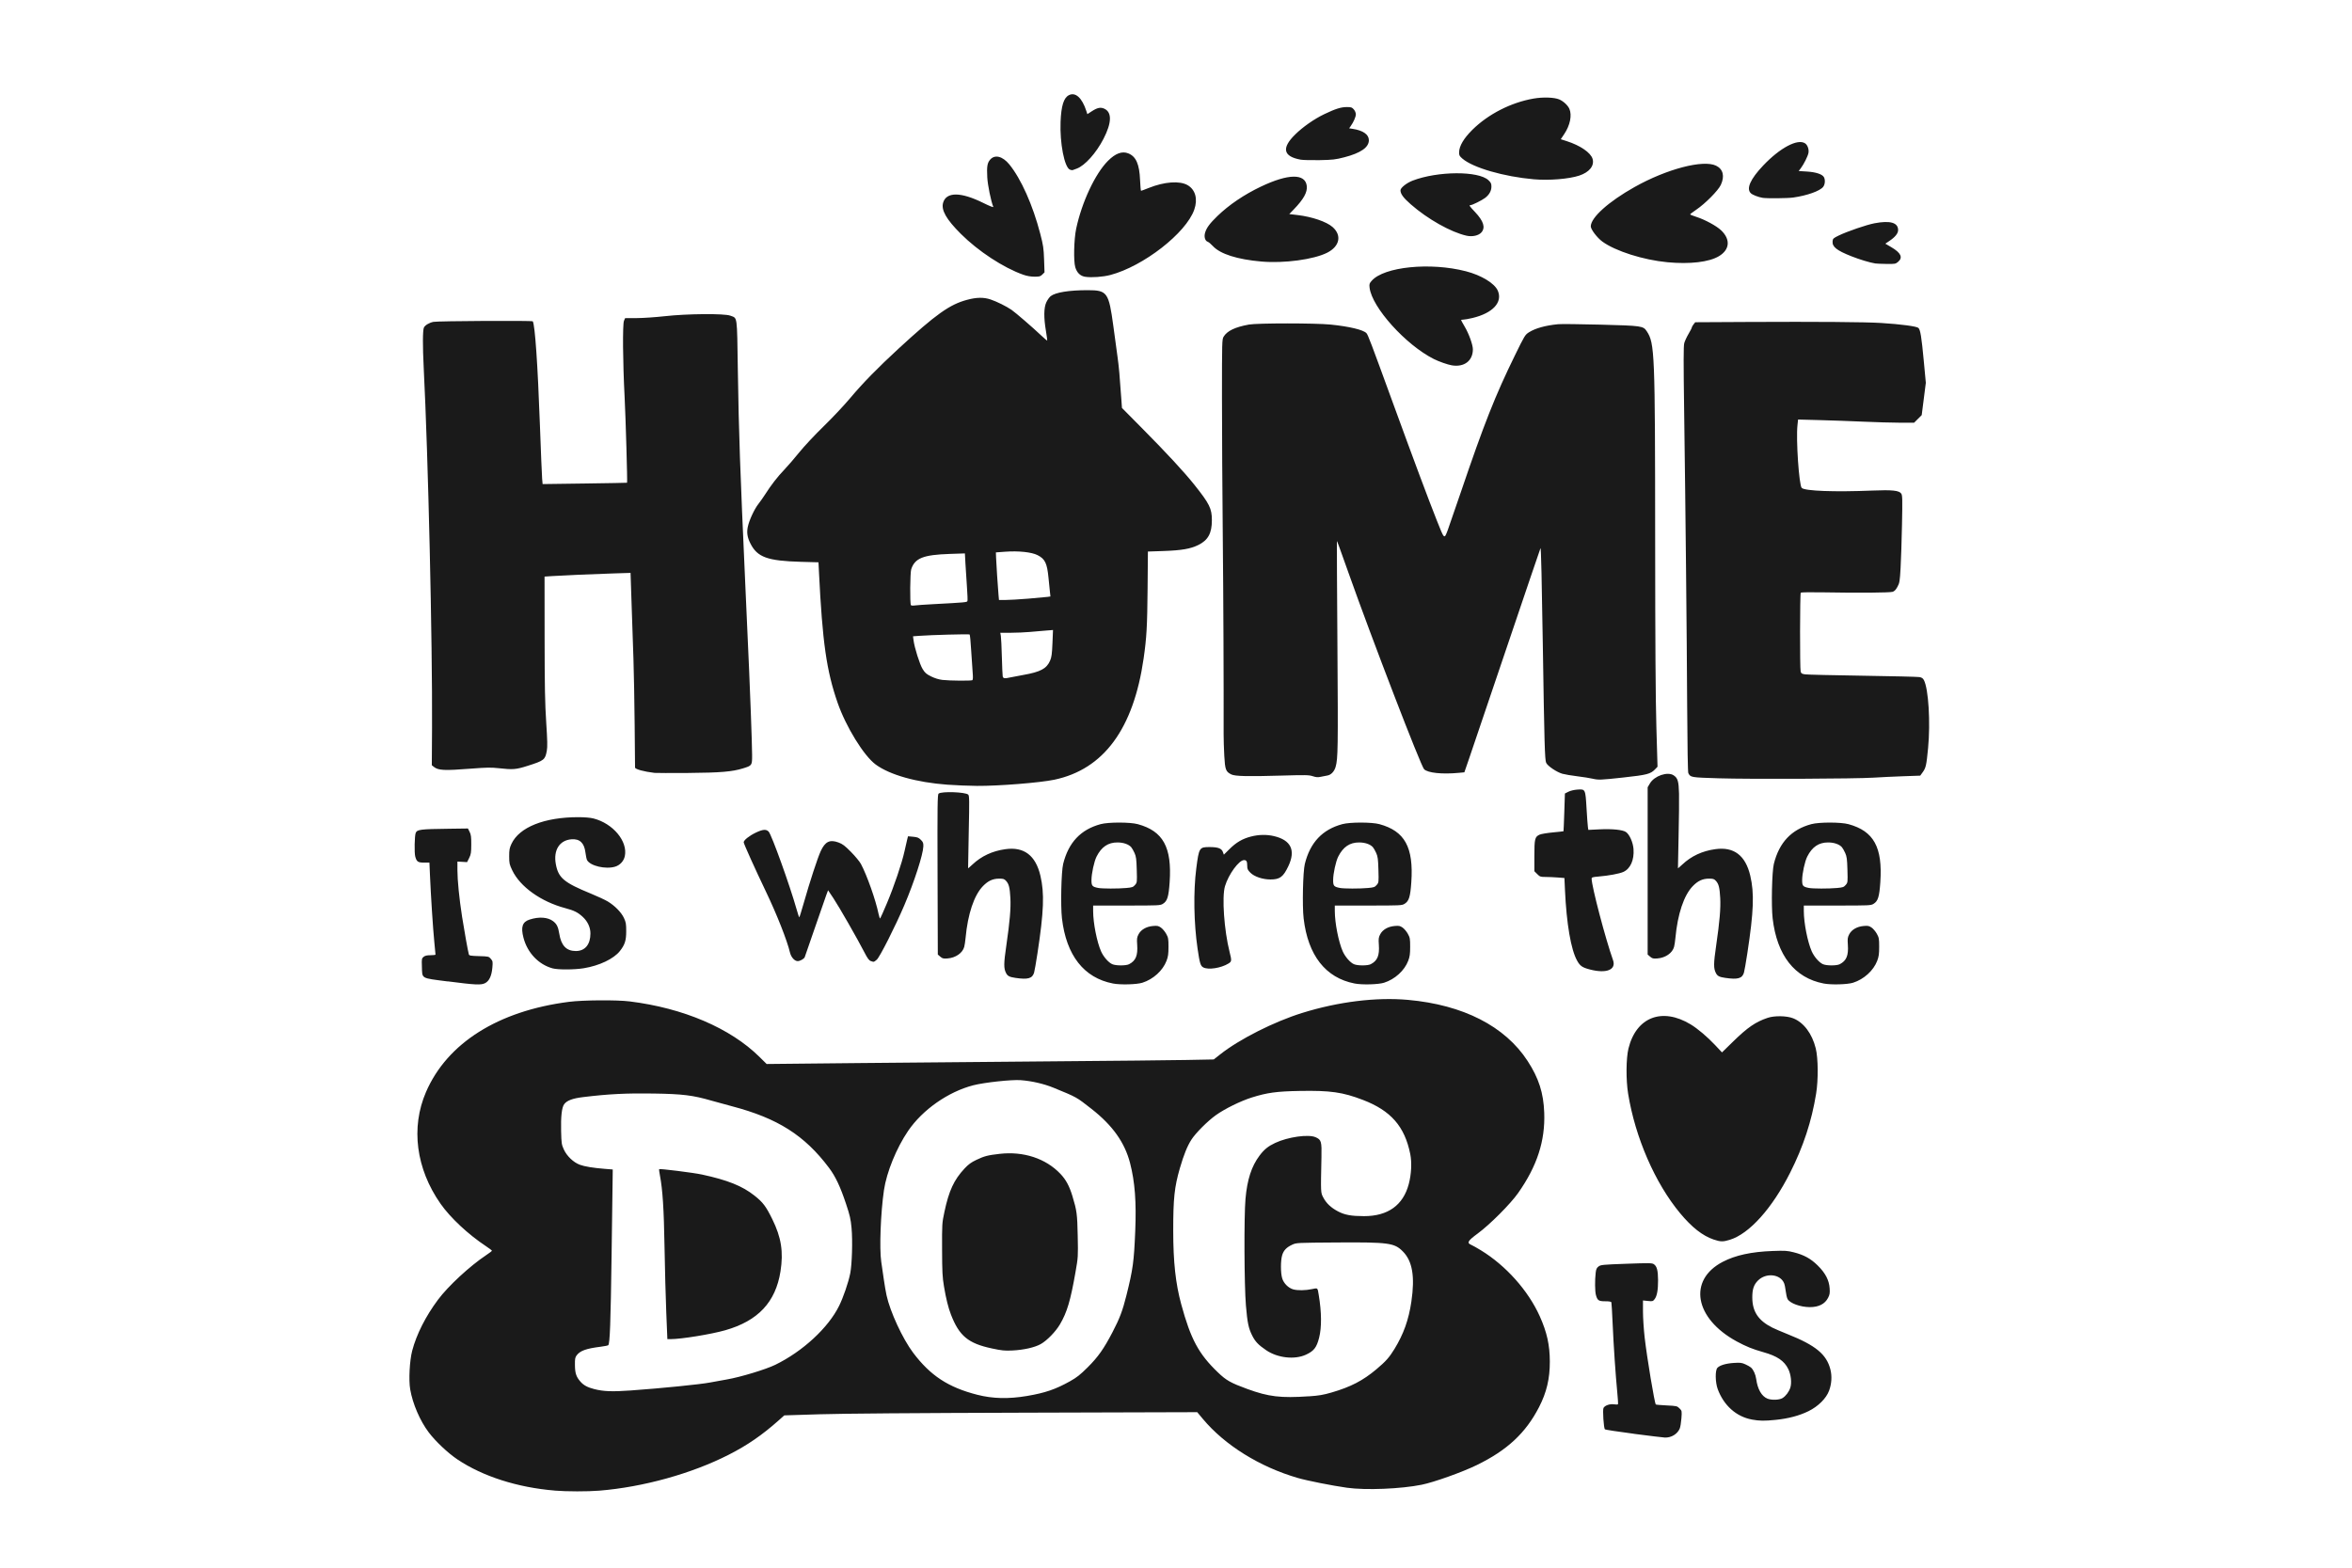 <?xml version="1.0" encoding="UTF-8" standalone="no"?>
<svg
   xmlns:dc="http://purl.org/dc/elements/1.1/"
   xmlns:cc="http://creativecommons.org/ns#"
   xmlns:rdf="http://www.w3.org/1999/02/22-rdf-syntax-ns#"
   xmlns:svg="http://www.w3.org/2000/svg"
   xmlns="http://www.w3.org/2000/svg"
   id="svg18288"
   version="1.1"
   viewBox="0 0 396.875 264.583"
   height="1000"
   width="1500">
  <defs
     id="defs18282" />
  <g
     transform="translate(0,-32.417)"
     id="layer1">
    <path
       id="path12980"
       d="m 93.598,283.984 c -6.272,-0.516 -12.125,-2.388 -16.395,-5.244 -1.616,-1.081 -3.717,-3.062 -4.869,-4.592 -1.468,-1.948 -2.701,-4.815 -3.118,-7.25 -0.271,-1.578 -0.1,-4.849 0.339,-6.519 0.725,-2.759 2.272,-5.819 4.348,-8.6 1.737,-2.327 5.375,-5.693 8.146,-7.536 0.527,-0.351 0.959,-0.683 0.959,-0.738 0,-0.055 -0.464,-0.408 -1.03,-0.783 -2.982,-1.977 -5.987,-4.787 -7.637,-7.14 -4.146,-5.914 -5.05,-12.87 -2.453,-18.872 3.573,-8.256 12.183,-13.685 24.121,-15.21 2.383,-0.304 8.031,-0.345 10.23,-0.073 9.071,1.121 17.012,4.517 21.926,9.378 l 1.2,1.187 15.575,-0.158 c 8.566,-0.087 23.44,-0.219 33.052,-0.295 9.612,-0.075 19.578,-0.176 22.147,-0.226 l 4.671,-0.089 1.108,-0.874 c 3.24,-2.556 9.053,-5.492 13.807,-6.974 6.087,-1.897 12.506,-2.69 17.87,-2.206 9.301,0.839 16.353,4.441 20.168,10.303 1.889,2.903 2.689,5.39 2.811,8.748 0.174,4.758 -1.208,9.005 -4.409,13.552 -1.3,1.847 -4.777,5.331 -6.813,6.826 -1.674,1.23 -1.884,1.588 -1.114,1.907 0.227,0.095 0.968,0.51 1.645,0.924 4.224,2.581 7.989,6.8 9.937,11.135 1.208,2.69 1.69,4.852 1.698,7.625 0.009,2.913 -0.542,5.236 -1.828,7.728 -2.254,4.364 -5.367,7.26 -10.494,9.762 -2.453,1.197 -7.206,2.894 -9.294,3.318 -3.502,0.711 -9.459,0.952 -12.608,0.509 -2.514,-0.353 -6.7,-1.185 -8.299,-1.649 -6.431,-1.866 -12.327,-5.535 -16.03,-9.973 l -0.944,-1.132 -28.923,0.085 c -18.665,0.055 -31.022,0.15 -34.839,0.27 l -5.916,0.185 -0.954,0.849 c -2.786,2.477 -5.25,4.173 -8.394,5.779 -6.263,3.199 -14.45,5.475 -21.872,6.079 -1.975,0.161 -5.486,0.155 -7.525,-0.009 z m 79.728,-15.971 c 3.033,-0.513 4.784,-1.113 7.221,-2.474 1.156,-0.646 1.711,-1.084 2.989,-2.356 1.76,-1.754 2.733,-3.134 4.206,-5.968 1.206,-2.319 1.683,-3.586 2.33,-6.175 1.102,-4.415 1.273,-5.664 1.487,-10.848 0.203,-4.937 -0.051,-8.284 -0.868,-11.464 -0.894,-3.476 -2.948,-6.369 -6.497,-9.149 -2.603,-2.039 -2.433,-1.944 -6.415,-3.579 -1.625,-0.667 -3.67,-1.139 -5.549,-1.281 -1.523,-0.115 -6.171,0.389 -8.019,0.869 -4.224,1.098 -8.546,4.126 -10.975,7.69 -1.966,2.885 -3.633,6.974 -4.077,10.003 -0.559,3.807 -0.788,9.837 -0.46,12.071 0.121,0.821 0.32,2.195 0.443,3.055 0.123,0.86 0.327,2.042 0.454,2.629 0.599,2.761 2.71,7.323 4.478,9.675 2.907,3.868 5.933,5.853 10.827,7.104 2.614,0.668 5.281,0.731 8.427,0.199 z m -5.992,-8.024 c -3.957,-0.847 -5.467,-2.098 -6.863,-5.686 -0.46,-1.182 -0.84,-2.714 -1.182,-4.76 -0.267,-1.599 -0.31,-2.44 -0.323,-6.252 -0.013,-4.332 -0.009,-4.436 0.392,-6.322 0.761,-3.59 1.613,-5.429 3.402,-7.342 0.66,-0.705 1.117,-1.038 2.004,-1.459 1.343,-0.637 1.905,-0.783 3.912,-1.012 4.032,-0.461 7.784,0.772 10.258,3.375 0.929,0.977 1.508,2.047 2.022,3.741 0.748,2.463 0.823,3.023 0.898,6.747 0.071,3.508 0.066,3.584 -0.377,6.11 -0.846,4.823 -1.425,6.768 -2.622,8.802 -0.727,1.235 -2.178,2.728 -3.233,3.324 -1.016,0.575 -2.87,0.994 -4.807,1.088 -1.294,0.063 -1.756,0.013 -3.481,-0.353 z m 53.525,8.091 c 1.685,-0.114 2.424,-0.239 3.808,-0.641 3.254,-0.946 5.309,-2.01 7.599,-3.937 1.572,-1.322 2.162,-1.986 3.032,-3.407 1.545,-2.525 2.407,-4.941 2.857,-8.006 0.622,-4.234 0.179,-6.836 -1.443,-8.469 -1.425,-1.435 -2.372,-1.564 -11.088,-1.509 -6.812,0.047 -6.86,0.047 -7.566,0.371 -0.977,0.451 -1.461,0.957 -1.708,1.789 -0.271,0.914 -0.269,2.96 0.003,3.881 0.253,0.853 1.047,1.649 1.872,1.878 0.735,0.204 2.058,0.187 3.149,-0.047 1.015,-0.213 0.939,-0.277 1.148,0.976 0.489,2.935 0.511,5.482 0.063,7.238 -0.421,1.651 -0.882,2.241 -2.237,2.861 -1.902,0.871 -4.777,0.545 -6.69,-0.758 -1.32,-0.899 -1.841,-1.443 -2.352,-2.455 -0.63,-1.247 -0.825,-2.177 -1.071,-5.103 -0.285,-3.383 -0.333,-15.05 -0.073,-17.976 0.289,-3.272 1.017,-5.513 2.372,-7.316 0.782,-1.04 1.454,-1.585 2.644,-2.141 2.156,-1.009 5.601,-1.495 6.812,-0.961 0.97,0.427 1.048,0.7 0.99,3.445 -0.127,5.987 -0.131,5.894 0.306,6.724 0.521,0.991 1.3,1.726 2.496,2.354 1.132,0.595 2.226,0.795 4.367,0.799 4.046,0.009 6.633,-1.849 7.571,-5.435 0.437,-1.67 0.531,-3.635 0.243,-5.06 -0.943,-4.656 -3.267,-7.312 -7.979,-9.12 -3.42,-1.312 -5.495,-1.608 -10.646,-1.516 -3.924,0.069 -5.535,0.29 -8.143,1.115 -1.873,0.592 -4.528,1.901 -6.025,2.969 -1.403,1.001 -3.418,3.02 -4.138,4.146 -0.692,1.081 -1.285,2.55 -1.932,4.779 -0.93,3.206 -1.134,5.126 -1.13,10.611 0.003,5.244 0.4,8.886 1.345,12.361 1.614,5.935 2.939,8.396 6.212,11.536 1.39,1.334 2.145,1.759 4.931,2.778 3.618,1.323 5.636,1.564 10.403,1.239 z m -114.338,-0.997 c 5.057,-0.359 11.707,-1.028 13.285,-1.337 0.586,-0.115 1.865,-0.346 2.842,-0.515 2.301,-0.397 6.541,-1.68 8.17,-2.472 4.628,-2.253 8.95,-6.245 10.775,-9.954 0.719,-1.461 1.561,-3.919 1.873,-5.468 0.304,-1.51 0.422,-5.531 0.224,-7.67 -0.14,-1.517 -0.277,-2.115 -0.94,-4.102 -0.97,-2.905 -1.772,-4.599 -2.867,-6.057 -4.115,-5.477 -8.654,-8.358 -16.358,-10.382 -1.068,-0.28 -2.614,-0.704 -3.434,-0.941 -3.217,-0.929 -4.876,-1.133 -9.846,-1.21 -4.58,-0.071 -7.581,0.082 -11.881,0.606 -1.76,0.215 -2.717,0.578 -3.171,1.204 -0.397,0.549 -0.57,2.081 -0.51,4.528 0.051,2.08 0.08,2.272 0.462,3.111 0.506,1.107 1.612,2.164 2.684,2.566 0.816,0.305 2.262,0.542 4.287,0.702 l 1.279,0.101 -0.009,0.852 c -0.003,0.469 -0.087,6.511 -0.183,13.427 -0.164,11.734 -0.288,15.1 -0.564,15.376 -0.062,0.062 -0.648,0.179 -1.302,0.262 -2.432,0.304 -3.453,0.674 -4.037,1.46 -0.253,0.341 -0.297,0.59 -0.284,1.634 0.013,1.377 0.219,1.987 0.931,2.798 0.537,0.612 1.196,0.967 2.331,1.256 1.586,0.404 3.012,0.455 6.243,0.227 z m 5.907,-13.1 c -0.101,-2.442 -0.234,-7.413 -0.295,-11.047 -0.11,-6.507 -0.314,-9.693 -0.778,-12.148 -0.103,-0.547 -0.165,-1.018 -0.138,-1.047 0.112,-0.117 5.781,0.593 7.239,0.907 4.299,0.925 6.797,1.927 8.842,3.545 1.441,1.14 1.947,1.808 3.018,3.984 1.52,3.087 1.902,5.525 1.382,8.816 -0.821,5.199 -3.79,8.359 -9.335,9.936 -2.384,0.678 -7.412,1.495 -9.197,1.495 h -0.555 z m 163.254,20.411 c -2.612,-0.341 -4.805,-0.675 -4.872,-0.742 -0.203,-0.203 -0.405,-3.294 -0.236,-3.61 0.228,-0.426 1.071,-0.718 1.771,-0.613 0.331,0.05 0.632,0.043 0.67,-0.017 0.043,-0.062 -0.013,-0.976 -0.119,-2.031 -0.284,-2.923 -0.613,-7.79 -0.781,-11.58 -0.083,-1.875 -0.178,-3.49 -0.211,-3.588 -0.043,-0.119 -0.382,-0.177 -1.037,-0.177 -1.115,0 -1.321,-0.14 -1.574,-1.066 -0.168,-0.613 -0.186,-2.511 -0.038,-3.751 0.074,-0.616 0.171,-0.825 0.491,-1.063 0.371,-0.276 0.696,-0.307 4.689,-0.452 3.896,-0.141 4.323,-0.134 4.636,0.076 0.511,0.344 0.698,1.042 0.71,2.66 0.009,1.69 -0.176,2.721 -0.592,3.251 -0.279,0.355 -0.35,0.373 -1.126,0.292 l -0.828,-0.086 8e-5,1.88 c 9e-5,1.034 0.13,3.014 0.288,4.399 0.383,3.355 1.666,11.062 1.876,11.273 0.043,0.047 0.865,0.114 1.831,0.163 1.697,0.085 1.771,0.102 2.169,0.501 0.411,0.411 0.411,0.419 0.322,1.683 -0.05,0.699 -0.179,1.477 -0.287,1.731 -0.394,0.922 -1.422,1.544 -2.491,1.51 -0.281,-0.009 -2.649,-0.295 -5.261,-0.636 z m 19.931,-2.399 c -2.618,-0.475 -4.745,-2.368 -5.763,-5.128 -0.42,-1.139 -0.455,-3.155 -0.062,-3.59 0.395,-0.437 1.441,-0.749 2.801,-0.835 1.046,-0.067 1.315,-0.038 1.913,0.231 0.383,0.17 0.817,0.417 0.965,0.551 0.412,0.373 0.77,1.169 0.876,1.952 0.231,1.698 0.905,2.879 1.878,3.286 0.688,0.287 2.013,0.245 2.548,-0.081 0.564,-0.345 1.103,-1.061 1.331,-1.773 0.26,-0.812 0.107,-2.208 -0.344,-3.129 -0.682,-1.395 -1.869,-2.198 -4.219,-2.857 -1.78,-0.499 -2.916,-0.959 -4.497,-1.819 -7.116,-3.874 -8.246,-10.354 -2.342,-13.426 2.138,-1.112 4.835,-1.698 8.417,-1.828 2.102,-0.076 2.469,-0.053 3.552,0.22 1.734,0.438 2.864,1.058 4.049,2.222 1.295,1.272 1.929,2.486 2.019,3.87 0.052,0.805 0.009,1.064 -0.268,1.599 -0.534,1.032 -1.569,1.562 -3.058,1.563 -1.61,0.001 -3.418,-0.66 -3.785,-1.385 -0.108,-0.214 -0.243,-0.803 -0.298,-1.307 -0.055,-0.505 -0.183,-1.115 -0.283,-1.356 -0.647,-1.549 -3.057,-1.791 -4.404,-0.441 -0.706,0.707 -0.962,1.475 -0.956,2.871 0.009,2.373 1.021,3.891 3.385,5.08 0.403,0.202 1.554,0.696 2.557,1.096 4.753,1.894 6.583,3.401 7.237,5.96 0.291,1.137 0.208,2.433 -0.229,3.601 -0.486,1.298 -1.831,2.634 -3.463,3.439 -1.537,0.758 -3.418,1.257 -5.545,1.471 -1.917,0.193 -2.71,0.182 -4.01,-0.053 z m -6.452,-30.379 c -1.876,-0.64 -3.662,-2.04 -5.656,-4.435 -4.226,-5.075 -7.579,-12.784 -8.776,-20.176 -0.38,-2.348 -0.351,-5.99 0.063,-7.655 1.312,-5.276 5.67,-6.958 10.484,-4.047 1.182,0.715 2.828,2.108 4.13,3.494 l 1.161,1.237 1.893,-1.849 c 2.423,-2.366 3.774,-3.294 5.801,-3.981 1.156,-0.392 3.214,-0.359 4.303,0.069 1.789,0.703 3.201,2.578 3.822,5.076 0.414,1.664 0.445,5.306 0.063,7.655 -0.755,4.658 -2.152,8.909 -4.38,13.326 -3.047,6.04 -6.887,10.314 -10.18,11.331 -1.148,0.355 -1.578,0.348 -2.731,-0.047 z M 75.549,198.057 c -4.642,-0.603 -4.283,-0.393 -4.359,-2.554 -0.047,-1.251 -0.021,-1.342 0.289,-1.598 0.246,-0.199 0.56,-0.272 1.172,-0.272 0.46,0 0.837,-0.047 0.836,-0.107 -1.29e-4,-0.059 -0.092,-1.034 -0.205,-2.167 -0.219,-2.207 -0.574,-7.653 -0.727,-11.189 l -0.094,-2.167 H 71.564 c -1.041,0 -1.258,-0.15 -1.498,-1.037 -0.17,-0.629 -0.112,-3.521 0.081,-3.976 0.245,-0.579 0.772,-0.645 5.615,-0.703 l 3.197,-0.043 0.284,0.568 c 0.234,0.47 0.283,0.842 0.277,2.141 -0.004,1.373 -0.052,1.661 -0.355,2.27 l -0.347,0.697 -0.817,-0.047 -0.817,-0.047 v 1.435 c 0,1.716 0.306,4.778 0.788,7.892 0.343,2.216 1.001,5.872 1.142,6.346 0.06,0.199 0.33,0.244 1.711,0.284 1.608,0.047 1.648,0.056 1.994,0.458 0.331,0.385 0.347,0.478 0.26,1.492 -0.118,1.361 -0.527,2.246 -1.204,2.599 -0.693,0.362 -1.637,0.319 -6.324,-0.29 z m 112.245,0.347 c -4.898,-0.95 -7.874,-4.755 -8.6,-10.995 -0.245,-2.108 -0.117,-7.891 0.203,-9.182 0.9,-3.626 2.967,-5.817 6.336,-6.719 1.311,-0.351 4.958,-0.348 6.252,0.004 4.283,1.167 5.782,3.895 5.381,9.793 -0.169,2.48 -0.393,3.198 -1.144,3.656 -0.452,0.276 -0.701,0.288 -6.119,0.288 h -5.648 l 0.002,0.959 c 0.004,1.994 0.635,5.187 1.334,6.768 0.411,0.93 1.27,1.909 1.908,2.177 0.634,0.265 2.304,0.262 2.821,-0.004 1.131,-0.585 1.496,-1.465 1.367,-3.296 -0.069,-0.984 -0.043,-1.224 0.222,-1.734 0.403,-0.791 1.305,-1.317 2.432,-1.419 0.738,-0.067 0.917,-0.03 1.346,0.262 0.272,0.187 0.673,0.659 0.89,1.05 0.361,0.65 0.394,0.837 0.394,2.202 0,1.214 -0.062,1.653 -0.328,2.355 -0.63,1.658 -2.243,3.125 -4.074,3.704 -0.969,0.307 -3.703,0.379 -4.976,0.132 z m 2.255,-16.117 c 0.996,-0.09 1.157,-0.147 1.473,-0.514 0.352,-0.409 0.355,-0.434 0.294,-2.552 -0.052,-1.822 -0.108,-2.244 -0.377,-2.845 -0.174,-0.388 -0.425,-0.829 -0.559,-0.979 -0.435,-0.49 -1.32,-0.796 -2.311,-0.799 -1.592,-0.004 -2.701,0.744 -3.534,2.388 -0.411,0.813 -0.856,2.859 -0.86,3.962 -0.003,0.978 0.124,1.127 1.134,1.329 0.659,0.132 3.341,0.138 4.741,0.009 z m 38.524,16.117 c -4.898,-0.95 -7.874,-4.755 -8.6,-10.995 -0.245,-2.108 -0.116,-7.891 0.203,-9.182 0.9,-3.626 2.967,-5.817 6.336,-6.719 1.311,-0.351 4.958,-0.348 6.252,0.004 4.283,1.167 5.782,3.895 5.381,9.793 -0.169,2.48 -0.393,3.198 -1.144,3.656 -0.452,0.276 -0.701,0.288 -6.119,0.288 h -5.648 l 0.002,0.959 c 0.004,1.994 0.635,5.187 1.334,6.768 0.411,0.93 1.27,1.909 1.908,2.177 0.634,0.265 2.304,0.262 2.821,-0.004 1.131,-0.585 1.496,-1.465 1.367,-3.296 -0.069,-0.984 -0.043,-1.224 0.222,-1.734 0.403,-0.791 1.305,-1.317 2.432,-1.419 0.738,-0.067 0.917,-0.03 1.346,0.262 0.272,0.187 0.673,0.659 0.89,1.05 0.361,0.65 0.394,0.837 0.394,2.202 0,1.214 -0.061,1.653 -0.328,2.355 -0.63,1.658 -2.243,3.125 -4.074,3.704 -0.969,0.307 -3.704,0.379 -4.976,0.132 z m 2.255,-16.117 c 0.996,-0.09 1.157,-0.147 1.473,-0.514 0.352,-0.409 0.354,-0.434 0.294,-2.552 -0.052,-1.822 -0.107,-2.244 -0.377,-2.845 -0.174,-0.388 -0.425,-0.829 -0.559,-0.979 -0.435,-0.49 -1.32,-0.796 -2.311,-0.799 -1.592,-0.004 -2.701,0.744 -3.534,2.388 -0.411,0.813 -0.856,2.859 -0.86,3.962 -0.003,0.978 0.124,1.127 1.134,1.329 0.659,0.132 3.341,0.138 4.741,0.009 z m 76.886,16.117 c -4.898,-0.95 -7.874,-4.755 -8.6,-10.995 -0.245,-2.108 -0.117,-7.891 0.203,-9.182 0.9,-3.626 2.967,-5.817 6.336,-6.719 1.311,-0.351 4.958,-0.348 6.252,0.004 4.283,1.167 5.782,3.895 5.381,9.793 -0.169,2.48 -0.393,3.198 -1.144,3.656 -0.452,0.276 -0.701,0.288 -6.119,0.288 h -5.648 l 0.002,0.959 c 0.004,1.994 0.635,5.187 1.334,6.768 0.411,0.93 1.27,1.909 1.908,2.177 0.634,0.265 2.304,0.262 2.821,-0.004 1.131,-0.585 1.496,-1.465 1.367,-3.296 -0.069,-0.984 -0.043,-1.224 0.222,-1.734 0.403,-0.791 1.305,-1.317 2.432,-1.419 0.738,-0.067 0.916,-0.03 1.346,0.262 0.272,0.187 0.673,0.659 0.89,1.05 0.361,0.65 0.394,0.837 0.394,2.202 0,1.214 -0.062,1.653 -0.328,2.355 -0.63,1.658 -2.243,3.125 -4.074,3.704 -0.969,0.307 -3.704,0.379 -4.976,0.132 z m 2.255,-16.117 c 0.996,-0.09 1.157,-0.147 1.473,-0.514 0.352,-0.409 0.354,-0.434 0.294,-2.552 -0.052,-1.822 -0.108,-2.244 -0.377,-2.845 -0.174,-0.388 -0.425,-0.829 -0.559,-0.979 -0.435,-0.49 -1.32,-0.796 -2.311,-0.799 -1.592,-0.004 -2.701,0.744 -3.534,2.388 -0.411,0.813 -0.856,2.859 -0.86,3.962 -0.003,0.978 0.124,1.127 1.134,1.329 0.659,0.132 3.341,0.138 4.741,0.009 z m -138.62,15.171 c -1.005,-0.147 -1.325,-0.311 -1.584,-0.811 -0.411,-0.796 -0.405,-1.593 0.043,-4.652 0.593,-4.099 0.779,-6.27 0.684,-8.023 -0.093,-1.742 -0.254,-2.378 -0.732,-2.893 -0.299,-0.322 -0.461,-0.374 -1.171,-0.371 -1.068,0.003 -1.857,0.367 -2.719,1.252 -1.503,1.543 -2.566,4.712 -2.94,8.762 -0.051,0.547 -0.151,1.218 -0.224,1.492 -0.277,1.044 -1.457,1.863 -2.828,1.962 -0.697,0.051 -0.854,0.013 -1.216,-0.301 l -0.416,-0.358 -0.043,-13.491 c -0.038,-11.87 -0.009,-13.512 0.176,-13.669 0.501,-0.415 4.554,-0.273 5.002,0.175 0.189,0.19 0.199,0.941 0.084,6.306 -0.072,3.35 -0.122,6.106 -0.11,6.124 0.009,0.013 0.336,-0.263 0.722,-0.625 1.53,-1.439 3.363,-2.295 5.579,-2.604 3.136,-0.438 5.091,1.045 5.9,4.474 0.698,2.962 0.583,6.039 -0.49,13.072 -0.238,1.563 -0.497,3.048 -0.576,3.301 -0.304,0.981 -1.038,1.186 -3.141,0.878 z m 119.777,0 c -1.005,-0.147 -1.325,-0.311 -1.583,-0.811 -0.411,-0.796 -0.405,-1.593 0.043,-4.652 0.593,-4.099 0.779,-6.27 0.684,-8.023 -0.093,-1.742 -0.254,-2.378 -0.732,-2.893 -0.299,-0.322 -0.461,-0.374 -1.171,-0.371 -1.068,0.003 -1.857,0.367 -2.719,1.252 -1.503,1.543 -2.566,4.712 -2.94,8.762 -0.051,0.547 -0.151,1.218 -0.224,1.492 -0.277,1.044 -1.457,1.863 -2.828,1.962 -0.697,0.051 -0.854,0.013 -1.216,-0.301 l -0.416,-0.358 V 179.401 165.287 l 0.383,-0.651 c 0.751,-1.278 2.974,-2.038 3.998,-1.367 0.7,0.459 0.858,0.991 0.914,3.084 0.021,1.055 -0.004,4.316 -0.077,7.246 -0.071,2.93 -0.118,5.343 -0.106,5.362 0.009,0.013 0.338,-0.263 0.723,-0.625 1.53,-1.439 3.363,-2.295 5.579,-2.604 3.136,-0.439 5.091,1.045 5.9,4.474 0.698,2.962 0.583,6.039 -0.49,13.072 -0.238,1.563 -0.498,3.049 -0.576,3.301 -0.304,0.981 -1.038,1.186 -3.141,0.878 z m -22.84,-1.417 c -1.295,-0.337 -1.661,-0.589 -2.166,-1.495 -1.04,-1.863 -1.788,-6.222 -2.047,-11.931 l -0.092,-2.014 -1.151,-0.089 c -0.633,-0.05 -1.557,-0.09 -2.053,-0.09 -0.836,-0.001 -0.938,-0.038 -1.385,-0.484 l -0.483,-0.483 v -2.579 c 0,-2.884 0.085,-3.229 0.882,-3.592 0.257,-0.117 1.264,-0.287 2.236,-0.378 0.972,-0.091 1.781,-0.179 1.798,-0.197 0.017,-0.013 0.077,-1.458 0.134,-3.2 l 0.103,-3.168 0.584,-0.298 c 0.342,-0.175 0.967,-0.326 1.508,-0.364 1.371,-0.097 1.367,-0.106 1.559,3.163 0.087,1.485 0.191,2.911 0.231,3.169 l 0.072,0.469 1.875,-0.092 c 2.183,-0.107 3.953,0.075 4.49,0.463 0.601,0.434 1.178,1.749 1.258,2.869 0.132,1.846 -0.53,3.328 -1.724,3.856 -0.682,0.302 -2.44,0.628 -4.174,0.776 -0.994,0.084 -1.172,0.138 -1.172,0.353 0,1.275 2.333,10.162 3.61,13.751 0.58,1.629 -1.101,2.313 -3.894,1.586 z M 93.221,195.843 c -2.348,-0.647 -4.231,-2.632 -4.887,-5.151 -0.477,-1.83 -0.19,-2.685 1.033,-3.079 1.594,-0.513 3.068,-0.409 3.969,0.278 0.614,0.469 0.851,0.952 1.037,2.118 0.319,1.996 1.199,2.915 2.794,2.915 1.552,0 2.465,-1.101 2.462,-2.969 -0.002,-1.037 -0.468,-2.034 -1.313,-2.81 -0.819,-0.752 -1.442,-1.062 -2.928,-1.457 -4.104,-1.092 -7.626,-3.606 -8.956,-6.395 -0.471,-0.987 -0.512,-1.178 -0.513,-2.353 -5.57e-4,-1.096 0.055,-1.397 0.386,-2.104 1.318,-2.813 5.543,-4.501 11.27,-4.502 1.064,0 2.031,0.081 2.558,0.215 3.312,0.843 5.829,3.868 5.298,6.365 -0.177,0.833 -0.818,1.527 -1.637,1.773 -1.614,0.484 -4.209,-0.127 -4.737,-1.114 -0.08,-0.15 -0.203,-0.731 -0.273,-1.292 -0.202,-1.608 -0.958,-2.32 -2.351,-2.215 -2.019,0.152 -3.078,1.83 -2.644,4.186 0.431,2.338 1.35,3.11 5.941,4.994 1.111,0.455 2.38,1.046 2.821,1.311 1.191,0.717 2.284,1.831 2.73,2.783 0.34,0.726 0.386,0.997 0.386,2.246 0,1.57 -0.227,2.28 -1.07,3.344 -1.046,1.32 -3.479,2.476 -6.106,2.901 -1.605,0.26 -4.355,0.266 -5.273,0.013 z m 109.817,-0.157 c -0.465,-0.252 -0.597,-0.686 -0.961,-3.165 -0.633,-4.314 -0.72,-9.646 -0.219,-13.522 0.455,-3.533 0.513,-3.625 2.256,-3.621 1.422,0.003 2.016,0.225 2.236,0.834 l 0.163,0.45 0.942,-0.936 c 1.154,-1.147 2.203,-1.758 3.65,-2.128 1.306,-0.334 2.639,-0.358 3.868,-0.068 2.869,0.676 3.69,2.389 2.426,5.063 -0.865,1.829 -1.431,2.253 -3.015,2.253 -1.323,0 -2.725,-0.469 -3.391,-1.136 -0.443,-0.443 -0.536,-0.636 -0.536,-1.109 0,-0.804 -0.116,-1.023 -0.541,-1.023 -0.859,0 -2.614,2.405 -3.214,4.405 -0.54,1.799 -0.143,7.467 0.779,11.106 0.371,1.464 0.357,1.608 -0.186,1.942 -1.267,0.779 -3.42,1.11 -4.257,0.655 z m -56.118,-1.078 c -0.284,-0.104 -0.55,-0.469 -1.052,-1.445 -1.168,-2.274 -4.304,-7.75 -5.24,-9.149 l -0.9,-1.346 -0.31,0.829 c -0.171,0.456 -1.034,2.939 -1.918,5.518 -0.884,2.579 -1.654,4.803 -1.711,4.943 -0.121,0.296 -0.783,0.67 -1.188,0.67 -0.525,0 -1.114,-0.659 -1.303,-1.457 -0.482,-2.037 -2.223,-6.448 -4.051,-10.265 -1.811,-3.781 -3.757,-8.097 -3.757,-8.331 0,-0.357 0.926,-1.096 2.045,-1.632 1.182,-0.567 1.765,-0.61 2.174,-0.161 0.505,0.555 3.58,9.103 4.677,13 0.225,0.801 0.442,1.456 0.481,1.455 0.043,0 0.384,-1.103 0.767,-2.45 1.014,-3.567 2.319,-7.558 2.848,-8.71 0.75,-1.631 1.535,-2.013 3.012,-1.468 0.682,0.251 1.062,0.54 2.111,1.602 0.703,0.712 1.456,1.625 1.672,2.029 1.006,1.878 2.502,6.116 2.965,8.395 0.099,0.488 0.226,0.84 0.281,0.782 0.056,-0.059 0.56,-1.194 1.122,-2.522 1.204,-2.848 2.546,-6.813 2.981,-8.809 0.17,-0.781 0.373,-1.669 0.451,-1.973 l 0.14,-0.552 0.863,0.079 c 0.72,0.065 0.936,0.151 1.304,0.519 0.378,0.378 0.438,0.536 0.42,1.113 -0.047,1.382 -1.517,5.944 -3.202,9.907 -1.524,3.584 -4.154,8.786 -4.656,9.208 -0.501,0.422 -0.487,0.419 -1.027,0.221 z m 12.955,-29.756 c -5.234,-0.388 -9.708,-1.646 -12.108,-3.403 -1.999,-1.464 -5.026,-6.375 -6.435,-10.441 -1.872,-5.402 -2.554,-10.188 -3.14,-22.039 l -0.081,-1.65 -2.935,-0.081 c -5.675,-0.157 -7.381,-0.774 -8.551,-3.092 -0.524,-1.037 -0.648,-1.845 -0.437,-2.831 0.24,-1.12 1.092,-2.957 1.781,-3.84 0.335,-0.43 0.853,-1.165 1.151,-1.634 0.968,-1.525 2.08,-2.961 3.191,-4.12 0.599,-0.625 1.748,-1.954 2.553,-2.954 0.821,-1.02 2.63,-2.953 4.123,-4.405 1.463,-1.423 3.484,-3.574 4.493,-4.78 2.059,-2.462 4.693,-5.155 8.16,-8.343 6.308,-5.801 8.599,-7.433 11.544,-8.222 1.613,-0.433 2.805,-0.45 3.964,-0.06 1.049,0.353 2.656,1.149 3.528,1.746 0.684,0.468 3.613,3 5.086,4.396 0.492,0.466 0.917,0.823 0.945,0.794 0.021,-0.03 -0.069,-0.756 -0.215,-1.616 -0.385,-2.259 -0.363,-3.925 0.064,-4.842 0.185,-0.397 0.514,-0.862 0.731,-1.033 0.817,-0.642 3.101,-1.012 6.247,-1.011 3.306,0.001 3.559,0.356 4.334,6.078 0.24,1.773 0.559,4.118 0.708,5.213 0.244,1.791 0.34,2.863 0.65,7.275 l 0.092,1.308 3.41,3.444 c 4.175,4.217 7.089,7.366 8.798,9.51 2.572,3.226 2.966,4.022 2.966,5.998 0,2.205 -0.643,3.375 -2.299,4.186 -1.322,0.647 -2.8,0.903 -5.834,1.008 l -2.663,0.092 -0.053,6.252 c -0.056,6.378 -0.164,8.281 -0.669,11.793 -1.71,11.882 -6.741,18.712 -15.072,20.465 -2.424,0.51 -9.427,1.069 -13.049,1.042 -1.368,-0.009 -3.605,-0.101 -4.973,-0.203 z m 4.203,-17.647 c 0.106,-0.072 0.118,-0.503 0.043,-1.383 -0.063,-0.703 -0.178,-2.392 -0.255,-3.753 -0.077,-1.361 -0.191,-2.517 -0.252,-2.569 -0.11,-0.095 -6.549,0.079 -8.526,0.229 l -1.026,0.078 0.086,0.663 c 0.164,1.274 1.044,4.062 1.531,4.855 0.405,0.66 0.63,0.855 1.443,1.258 0.616,0.304 1.299,0.515 1.895,0.585 1.228,0.144 4.869,0.17 5.065,0.043 z m 6.382,-0.455 c 0.313,-0.071 1.32,-0.263 2.238,-0.425 2.878,-0.507 3.914,-1.063 4.496,-2.416 0.25,-0.579 0.321,-1.112 0.397,-2.936 l 0.092,-2.228 -1.266,0.1 c -0.697,0.055 -1.906,0.158 -2.687,0.23 -0.781,0.071 -2.212,0.133 -3.18,0.136 l -1.759,0.004 0.092,0.533 c 0.051,0.293 0.127,1.876 0.17,3.517 0.047,1.641 0.106,3.128 0.143,3.303 0.072,0.357 0.341,0.395 1.267,0.182 z m -13.001,-12.366 c 5.419,-0.289 5.704,-0.315 5.786,-0.527 0.047,-0.111 0.004,-1.172 -0.082,-2.359 -0.087,-1.187 -0.201,-2.95 -0.253,-3.919 l -0.094,-1.761 -2.572,0.086 c -4.456,0.149 -5.867,0.711 -6.485,2.583 -0.193,0.583 -0.237,5.761 -0.052,6.06 0.05,0.077 0.321,0.104 0.605,0.059 0.285,-0.047 1.701,-0.145 3.147,-0.222 z m 16.056,-0.932 c 1.524,-0.126 2.987,-0.259 3.252,-0.298 l 0.481,-0.069 -0.095,-0.878 c -0.052,-0.483 -0.156,-1.507 -0.23,-2.275 -0.24,-2.47 -0.583,-3.18 -1.849,-3.824 -1.003,-0.51 -3.206,-0.742 -5.466,-0.577 l -1.563,0.115 0.03,0.853 c 0.038,1.028 0.298,5.051 0.41,6.287 l 0.08,0.888 1.09,0.003 c 0.599,0.002 2.337,-0.1 3.86,-0.225 z m 95.267,30.397 c -0.469,-0.111 -1.652,-0.299 -2.629,-0.418 -0.977,-0.119 -2.106,-0.31 -2.51,-0.423 -0.948,-0.266 -2.476,-1.292 -2.74,-1.84 -0.233,-0.482 -0.311,-3.22 -0.57,-20.034 -0.159,-10.362 -0.3,-16.305 -0.383,-16.222 -0.021,0.021 -2.575,7.524 -5.662,16.661 -3.087,9.137 -5.968,17.642 -6.403,18.901 l -0.79,2.289 -0.95,0.089 c -2.813,0.266 -5.218,0.013 -5.843,-0.61 -0.552,-0.552 -8.743,-21.831 -12.719,-33.043 -1.748,-4.929 -1.954,-5.49 -1.996,-5.438 -0.017,0.017 0.021,7.999 0.09,17.728 0.118,17.233 0.092,18.962 -0.304,20.349 -0.225,0.787 -0.775,1.365 -1.392,1.463 -0.288,0.047 -0.797,0.145 -1.13,0.22 -0.47,0.106 -0.768,0.084 -1.333,-0.101 -0.654,-0.214 -1.176,-0.225 -5.149,-0.109 -5.843,0.17 -7.967,0.122 -8.604,-0.196 -0.923,-0.46 -1.048,-0.79 -1.178,-3.122 -0.065,-1.152 -0.115,-2.798 -0.112,-3.658 0.021,-8.8 -0.038,-22.837 -0.144,-33.603 -0.074,-7.229 -0.134,-17.618 -0.134,-23.089 -0.001,-9.634 0.009,-9.96 0.278,-10.403 0.6,-0.985 1.92,-1.618 4.267,-2.047 1.413,-0.258 11.237,-0.257 13.782,0.001 3.173,0.322 5.545,0.892 6.053,1.454 0.262,0.289 0.702,1.448 4.397,11.587 3.573,9.803 6.024,16.365 7.483,20.037 1.287,3.238 1.232,3.19 1.834,1.617 0.166,-0.434 1.16,-3.316 2.209,-6.402 3.939,-11.596 5.792,-16.283 9.14,-23.121 1.622,-3.313 1.71,-3.458 2.355,-3.867 1.079,-0.684 2.783,-1.158 4.909,-1.366 0.518,-0.051 3.746,-0.013 7.175,0.073 6.989,0.185 7.2,0.215 7.799,1.122 1.338,2.027 1.398,3.533 1.413,35.116 0.009,17.425 0.069,26.96 0.205,31.657 l 0.194,6.721 -0.394,0.411 c -0.784,0.818 -1.348,0.965 -5.398,1.407 -3.78,0.413 -4.177,0.429 -5.115,0.207 z m 21.242,-0.076 c -4.757,-0.148 -4.75,-0.146 -5.138,-0.871 -0.085,-0.159 -0.159,-4.487 -0.194,-11.22 -0.063,-12.353 -0.274,-33.098 -0.506,-49.63 -0.121,-8.561 -0.118,-11.235 0.013,-11.722 0.094,-0.347 0.419,-1.05 0.723,-1.562 0.304,-0.512 0.553,-0.999 0.553,-1.082 0,-0.083 0.13,-0.315 0.289,-0.517 l 0.289,-0.367 8.911,-0.047 c 11.735,-0.057 19.767,0.004 22.48,0.173 3.277,0.203 5.993,0.565 6.268,0.836 0.335,0.331 0.523,1.49 0.907,5.594 l 0.343,3.663 -0.347,2.728 -0.347,2.728 -0.643,0.643 -0.643,0.643 -2.378,-0.004 c -1.308,-0.003 -4.072,-0.081 -6.143,-0.175 -2.071,-0.093 -5.406,-0.212 -7.41,-0.265 l -3.645,-0.096 -0.103,0.967 c -0.26,2.429 0.262,10.109 0.718,10.573 0.513,0.522 5.543,0.71 11.932,0.447 3.347,-0.138 4.516,-0.013 4.864,0.517 0.196,0.298 0.21,0.921 0.125,5.199 -0.053,2.673 -0.161,5.974 -0.239,7.336 -0.131,2.282 -0.172,2.533 -0.528,3.189 -0.274,0.505 -0.51,0.751 -0.812,0.846 -0.491,0.155 -5.765,0.199 -11.46,0.095 -2.162,-0.043 -3.982,-0.017 -4.046,0.047 -0.144,0.143 -0.162,12.82 -0.017,13.329 0.089,0.315 0.209,0.386 0.781,0.465 0.372,0.051 4.737,0.152 9.699,0.226 4.962,0.073 9.265,0.176 9.562,0.23 0.405,0.073 0.594,0.203 0.761,0.526 0.772,1.493 1.115,7.129 0.698,11.467 -0.281,2.924 -0.371,3.323 -0.916,4.076 l -0.411,0.567 -2.893,0.101 c -1.591,0.056 -3.82,0.162 -4.953,0.236 -3.002,0.197 -20.921,0.273 -26.143,0.111 z m -179.595,-0.916 c -1.771,-0.209 -3.257,-0.617 -3.272,-0.898 -0.002,-0.047 -0.03,-3.245 -0.065,-7.113 -0.038,-3.868 -0.124,-8.887 -0.203,-11.154 -0.078,-2.266 -0.221,-6.475 -0.316,-9.354 l -0.175,-5.233 -2.851,0.089 c -3.438,0.108 -8.459,0.325 -10.31,0.446 l -1.35,0.088 0.009,10.321 c 0.009,8.312 0.063,11.091 0.271,14.278 0.203,3.109 0.224,4.14 0.099,4.812 -0.281,1.511 -0.454,1.647 -3.225,2.527 -1.984,0.63 -2.481,0.67 -4.912,0.4 -1.263,-0.14 -2.032,-0.128 -4.624,0.074 -4.578,0.357 -5.551,0.309 -6.321,-0.315 l -0.321,-0.26 0.039,-6.307 c 0.075,-14.428 -0.655,-45.978 -1.404,-60.726 -0.19,-3.728 -0.178,-6.368 0.03,-6.825 0.18,-0.395 0.895,-0.827 1.606,-0.97 0.75,-0.151 16.676,-0.237 16.766,-0.09 0.375,0.607 0.837,7.324 1.206,17.547 0.161,4.454 0.329,8.509 0.373,9.01 l 0.081,0.911 7.118,-0.097 c 3.915,-0.053 7.125,-0.112 7.134,-0.13 0.075,-0.145 -0.236,-11.027 -0.414,-14.453 -0.306,-5.887 -0.359,-12.284 -0.108,-12.878 l 0.188,-0.446 1.961,-0.009 c 1.078,-0.004 3.2,-0.148 4.714,-0.319 3.784,-0.424 10.084,-0.476 11.083,-0.091 1.221,0.471 1.121,-0.253 1.266,9.145 0.166,10.801 0.359,16.323 1.276,36.636 0.675,14.952 0.699,15.489 0.92,21.313 0.116,3.048 0.212,6.225 0.212,7.061 0.001,1.765 -0.004,1.774 -1.541,2.25 -1.819,0.564 -3.783,0.729 -9.256,0.775 -2.852,0.021 -5.41,0.013 -5.683,-0.013 z M 244.983,94.077 c -0.703,-0.117 -2.191,-0.639 -3.041,-1.068 -4.756,-2.4 -10.444,-8.716 -10.837,-12.033 -0.071,-0.611 -0.043,-0.726 0.358,-1.177 2.076,-2.365 9.879,-3.153 15.884,-1.603 2.627,0.678 4.868,2.045 5.398,3.293 0.832,1.958 -0.856,3.775 -4.265,4.592 -0.634,0.152 -1.329,0.277 -1.544,0.277 -0.215,5.14e-4 -0.391,0.039 -0.391,0.078 0,0.047 0.289,0.57 0.643,1.172 0.686,1.168 1.347,3.019 1.345,3.767 -0.003,1.938 -1.462,3.047 -3.551,2.701 z m -61.862,-14.946 c -0.827,-0.126 -1.394,-0.669 -1.679,-1.61 -0.312,-1.033 -0.226,-4.724 0.152,-6.506 0.953,-4.483 3.208,-9.294 5.371,-11.457 1.266,-1.266 2.38,-1.674 3.427,-1.254 1.303,0.521 1.878,1.827 1.984,4.506 0.043,0.996 0.115,1.811 0.167,1.811 0.053,0 0.636,-0.217 1.295,-0.482 2.643,-1.061 5.241,-1.245 6.57,-0.467 1.312,0.769 1.737,2.352 1.11,4.136 -1.388,3.95 -8.576,9.546 -14.153,11.019 -1.251,0.33 -3.168,0.468 -4.246,0.304 z m -10.473,-0.354 c -3.329,-1.175 -7.582,-3.963 -10.519,-6.894 -2.465,-2.46 -3.354,-4.031 -2.983,-5.269 0.55,-1.836 2.985,-1.82 6.758,0.047 1.099,0.543 1.757,0.801 1.703,0.667 -0.396,-0.973 -0.948,-3.689 -1.015,-4.995 -0.094,-1.813 -0.001,-2.396 0.472,-2.958 0.783,-0.931 2.111,-0.608 3.251,0.792 1.987,2.439 3.961,6.868 5.217,11.702 0.51,1.962 0.58,2.437 0.646,4.357 l 0.074,2.155 -0.367,0.367 c -0.324,0.324 -0.482,0.367 -1.333,0.364 -0.641,-0.002 -1.28,-0.114 -1.903,-0.334 z m 143.803,-1.892 c -0.992,-0.164 -2.65,-0.664 -4.049,-1.219 -2.514,-0.997 -3.262,-1.597 -3.171,-2.546 0.043,-0.43 0.133,-0.514 1.04,-0.953 1.457,-0.705 4.69,-1.812 6.037,-2.068 2.641,-0.501 3.98,-0.115 3.98,1.149 0,0.558 -0.493,1.175 -1.456,1.823 l -0.702,0.473 0.998,0.583 c 1.641,0.958 2.012,1.761 1.149,2.487 -0.415,0.349 -0.516,0.367 -1.954,0.348 -0.834,-0.013 -1.676,-0.047 -1.872,-0.078 z M 281.357,76.675 c -4.063,-0.383 -8.77,-1.878 -10.974,-3.485 -0.879,-0.641 -1.956,-2.056 -1.955,-2.567 0.004,-1.488 2.997,-4.177 7.392,-6.643 5.424,-3.044 11.571,-4.655 13.747,-3.601 1.193,0.578 1.488,1.772 0.802,3.247 -0.445,0.954 -2.623,3.154 -4.146,4.185 -0.567,0.384 -1.03,0.738 -1.03,0.787 0,0.05 0.464,0.236 1.03,0.416 1.464,0.465 3.42,1.526 4.213,2.286 1.598,1.532 1.447,3.256 -0.381,4.352 -1.667,1 -4.906,1.381 -8.697,1.024 z m -68.485,-0.116 c -4.09,-0.355 -6.974,-1.272 -8.209,-2.612 -0.321,-0.348 -0.708,-0.673 -0.861,-0.721 -0.459,-0.146 -0.664,-0.839 -0.455,-1.539 0.249,-0.832 0.794,-1.566 2.086,-2.815 1.956,-1.89 4.497,-3.61 7.326,-4.958 4.627,-2.205 7.506,-2.243 7.747,-0.103 0.119,1.052 -0.535,2.228 -2.192,3.946 l -0.762,0.79 1.39,0.163 c 2.44,0.287 4.894,1.125 5.915,2.021 1.592,1.398 1.203,3.265 -0.902,4.332 -2.27,1.151 -7.271,1.826 -11.083,1.495 z m 34.597,-4.361 c -2.646,-0.592 -6.576,-2.805 -9.427,-5.307 -1.247,-1.095 -1.726,-1.749 -1.726,-2.358 0,-0.421 1.04,-1.245 2.068,-1.638 4.234,-1.617 11.09,-1.653 12.771,-0.067 0.426,0.402 0.506,0.573 0.506,1.083 0,0.716 -0.368,1.377 -1.064,1.907 -0.534,0.407 -2.167,1.219 -2.453,1.219 -0.303,1.71e-4 -0.207,0.146 0.763,1.176 1.434,1.52 1.774,2.612 1.068,3.426 -0.469,0.54 -1.531,0.777 -2.506,0.559 z m 49.943,-6.395 c -0.73,-0.122 -1.67,-0.487 -1.967,-0.764 -0.822,-0.766 -0.1,-2.395 2.079,-4.691 2.838,-2.99 5.807,-4.564 7.061,-3.742 0.432,0.283 0.695,1.056 0.564,1.658 -0.124,0.573 -0.771,1.86 -1.267,2.522 l -0.373,0.497 1.398,0.087 c 1.523,0.095 2.596,0.453 2.866,0.956 0.245,0.457 0.182,1.228 -0.134,1.629 -0.549,0.699 -2.701,1.466 -5.04,1.799 -0.963,0.137 -4.463,0.17 -5.186,0.051 z m -38.576,-3.125 c -5.068,-0.442 -10.301,-1.957 -12.075,-3.496 -0.499,-0.433 -0.565,-0.562 -0.551,-1.08 0.021,-1.056 0.796,-2.354 2.239,-3.78 2.678,-2.648 6.51,-4.604 10.316,-5.267 1.591,-0.277 3.486,-0.215 4.334,0.14 0.706,0.297 1.463,1.002 1.722,1.605 0.461,1.076 0.112,2.772 -0.876,4.247 l -0.581,0.868 1.004,0.322 c 2.279,0.73 4.047,1.941 4.36,2.985 0.348,1.16 -0.535,2.268 -2.258,2.835 -1.737,0.571 -5.082,0.843 -7.633,0.621 z M 180.52,61.042 c -0.921,-0.446 -1.703,-4.493 -1.559,-8.071 0.108,-2.687 0.528,-4.038 1.394,-4.486 1.114,-0.576 2.23,0.433 2.954,2.669 l 0.171,0.528 0.737,-0.48 c 0.954,-0.622 1.506,-0.733 2.14,-0.433 1.293,0.613 1.241,2.37 -0.149,5.071 -1.24,2.409 -3.141,4.528 -4.516,5.032 -0.238,0.087 -0.529,0.195 -0.646,0.239 -0.118,0.047 -0.353,0.013 -0.525,-0.07 z m 38.963,-1.677 c -2.961,-0.534 -3.275,-1.951 -0.941,-4.246 1.311,-1.29 3.22,-2.623 4.915,-3.435 1.899,-0.909 2.82,-1.199 3.813,-1.199 0.732,0 0.869,0.047 1.172,0.399 0.197,0.229 0.343,0.579 0.343,0.823 0,0.426 -0.381,1.302 -0.868,1.993 l -0.263,0.373 0.601,0.092 c 1.757,0.271 2.726,0.953 2.726,1.918 0,1.211 -1.372,2.163 -4.155,2.882 -1.481,0.383 -1.939,0.435 -4.151,0.479 -1.368,0.021 -2.804,-0.009 -3.193,-0.078 z"
       style="fill:#1a1a1a;stroke-width:0.142" />
  </g>
</svg>
